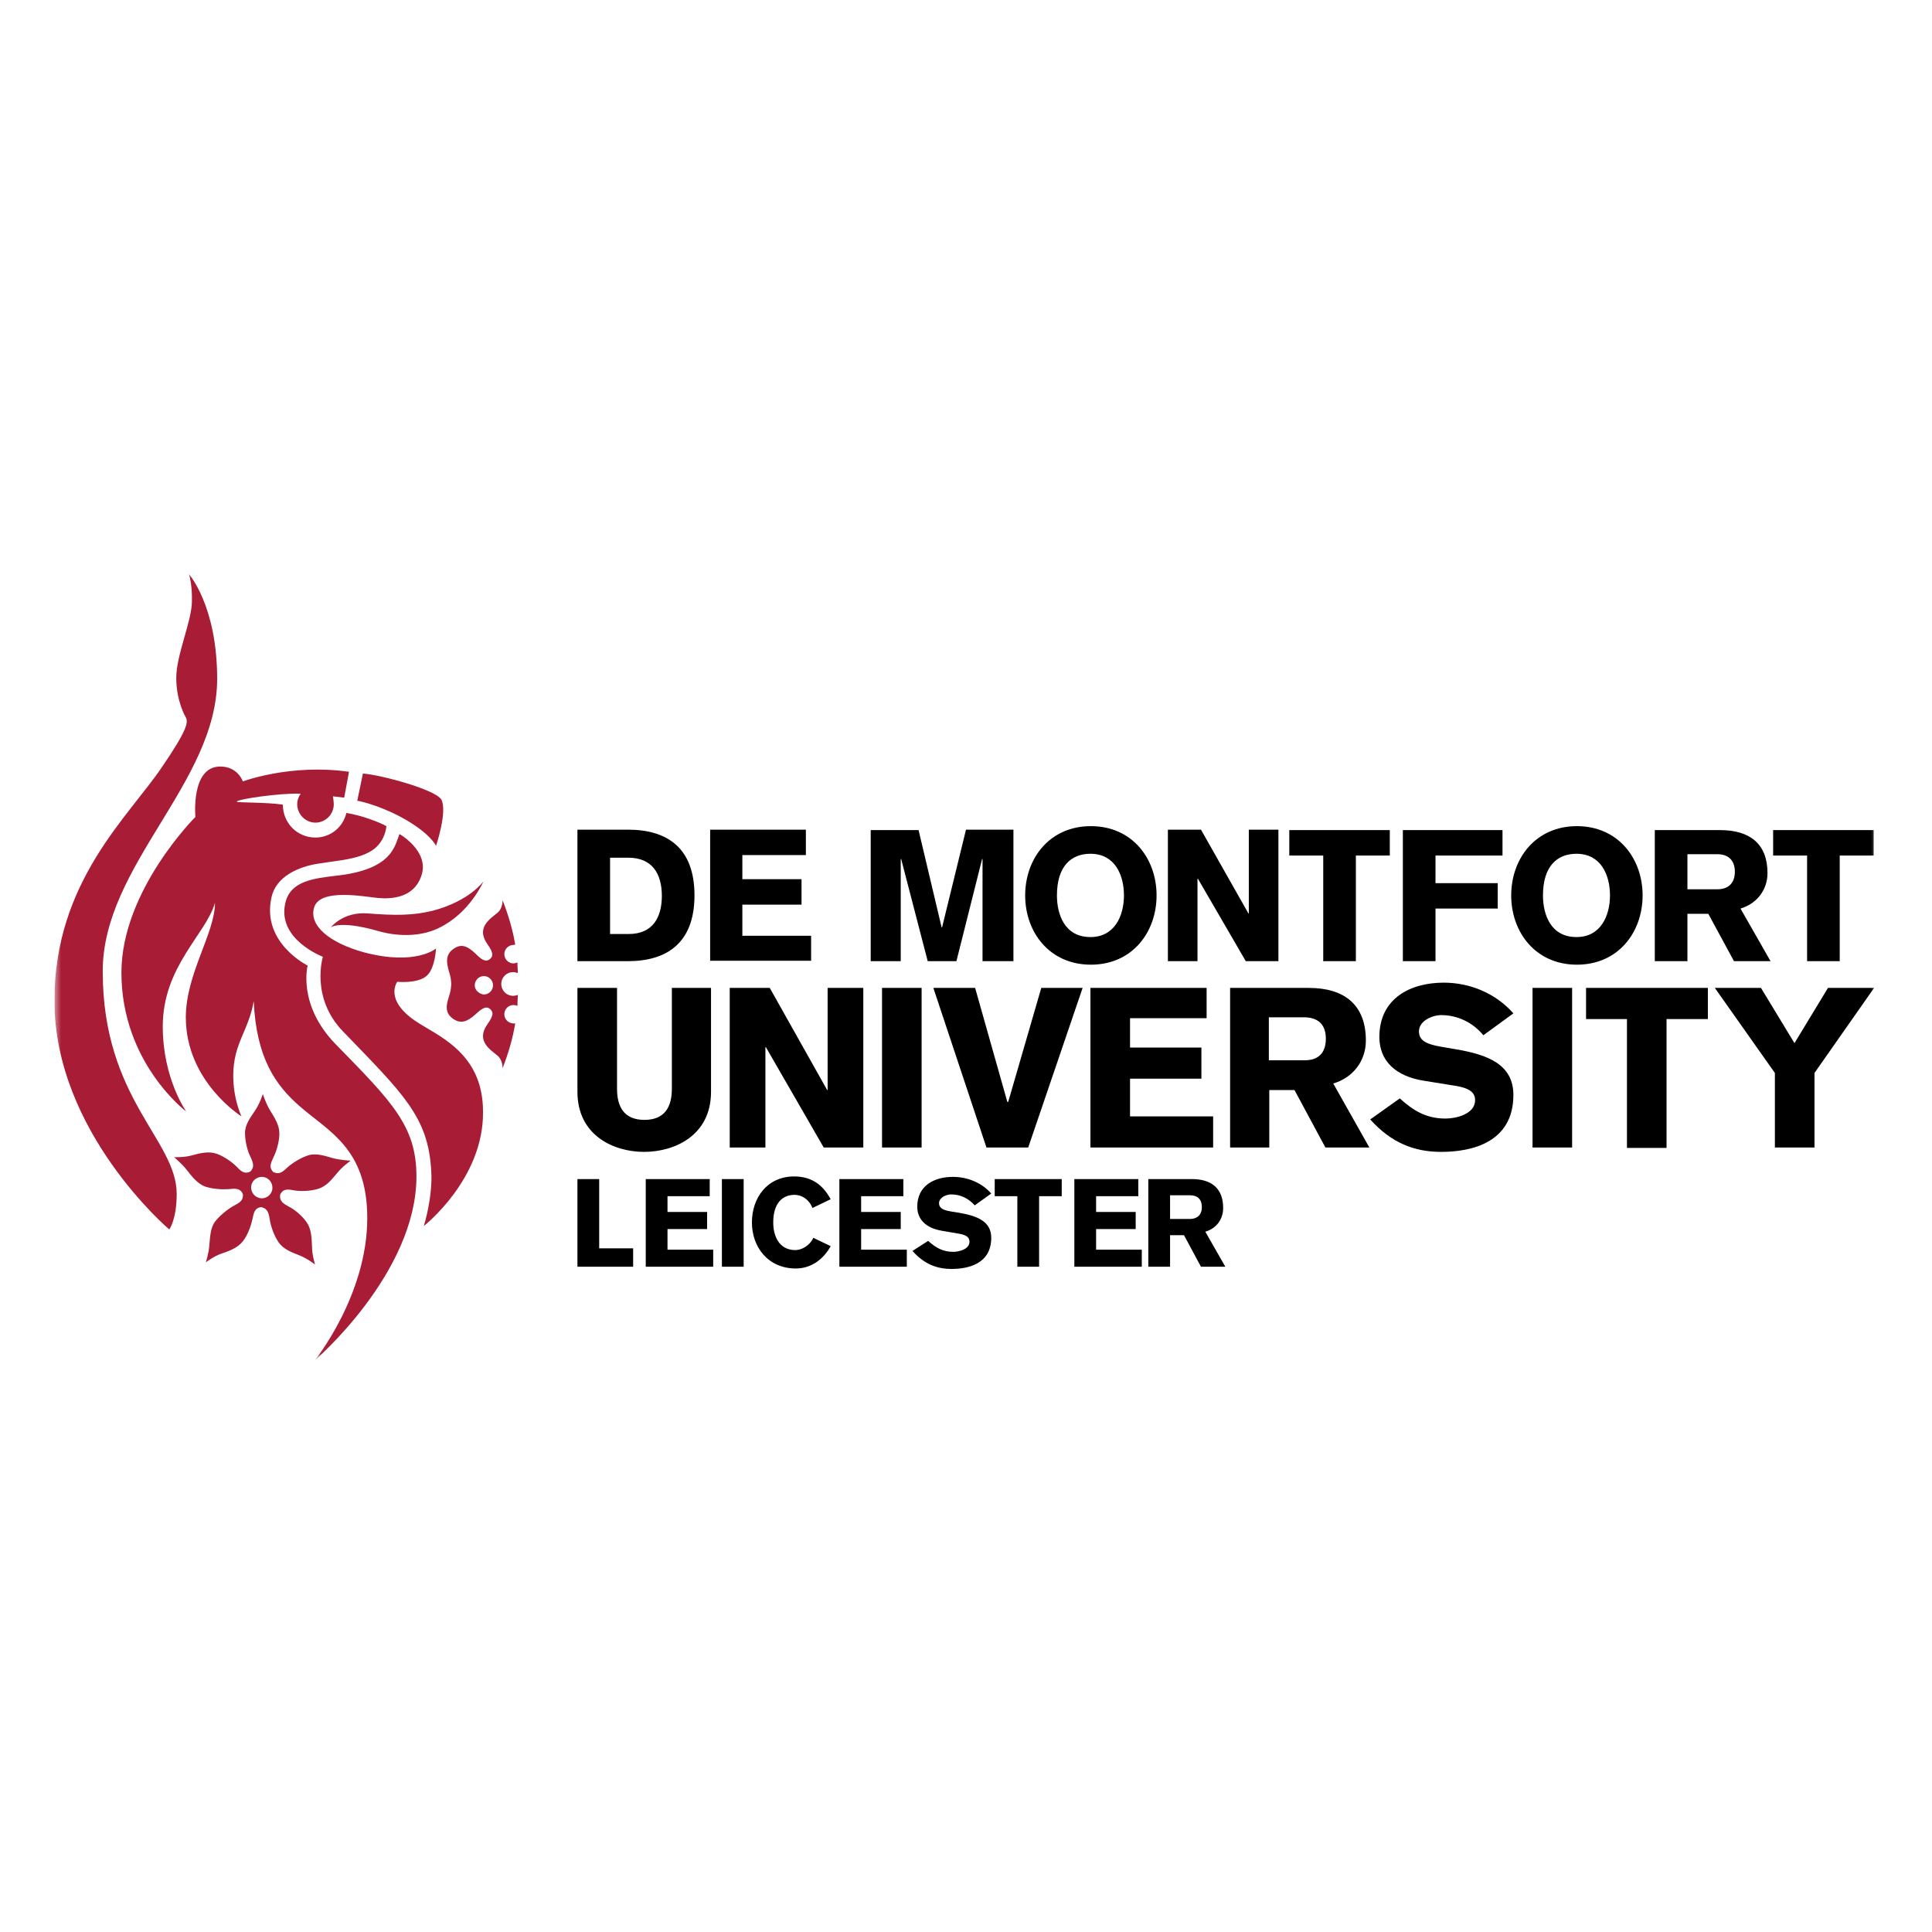 <svg width="142" height="142" viewBox="0 0 142 142" fill="none" xmlns="http://www.w3.org/2000/svg">
<g clip-path="url(#clip0_44_11927)">
<mask id="mask0_44_11927" style="mask-type:luminance" maskUnits="userSpaceOnUse" x="4" y="42" width="134" height="58">
<path d="M138 42H4V100H138V42Z" fill="white"/>
</mask>
<g mask="url(#mask0_44_11927)">
<path d="M13.882 42.193C13.882 42.193 15.961 44.513 15.961 49.894C15.961 57.531 7.55 63.589 7.55 71.387C7.55 80.796 12.987 83.76 12.987 87.756C12.987 89.624 12.443 90.366 12.443 90.366C12.443 90.366 4 83.212 4 73.546C4 64.781 9.469 60.012 11.931 56.339C13.754 53.664 13.85 53.084 13.658 52.73C13.658 52.73 12.955 51.57 12.955 49.83C12.955 48.122 14.106 45.641 14.106 44.191C14.138 42.902 13.882 42.193 13.882 42.193Z" fill="#A81D35"/>
</g>
<mask id="mask1_44_11927" style="mask-type:luminance" maskUnits="userSpaceOnUse" x="4" y="42" width="134" height="58">
<path d="M138 42H4V100H138V42Z" fill="white"/>
</mask>
<g mask="url(#mask1_44_11927)">
<path d="M32.431 58.755C31.951 58.014 27.986 56.951 26.674 56.854L26.259 58.852C26.259 58.852 27.602 59.078 29.393 60.012C31.632 61.204 32.047 62.171 32.047 62.171C32.047 62.171 32.911 59.626 32.431 58.755Z" fill="#A81D35"/>
</g>
<mask id="mask2_44_11927" style="mask-type:luminance" maskUnits="userSpaceOnUse" x="4" y="42" width="134" height="58">
<path d="M138 42H4V100H138V42Z" fill="white"/>
</mask>
<g mask="url(#mask2_44_11927)">
<path d="M31.152 90.108C31.152 90.108 31.823 87.981 31.695 86.048C31.472 82.084 29.649 80.409 25.203 75.801C22.805 73.32 23.732 70.323 23.732 70.323C23.732 70.323 20.31 69.034 20.982 66.328C21.366 64.717 23.157 64.555 24.724 64.362C28.849 63.911 29.009 62.171 29.361 61.301C29.361 61.301 31.536 62.526 30.992 64.298C30.448 66.07 28.657 66.07 27.826 66.005C26.77 65.909 23.54 65.264 23.093 66.682C22.677 68.003 24.18 69.292 26.77 70.001C30.576 71 32.047 69.711 32.047 69.711C32.047 69.711 31.983 71.161 31.376 71.709C30.704 72.321 29.201 72.16 29.201 72.16C29.201 72.16 28.21 73.449 30.512 75.028C32.111 76.123 35.501 77.316 35.501 81.698C35.565 86.66 31.152 90.108 31.152 90.108Z" fill="#A81D35"/>
</g>
<mask id="mask3_44_11927" style="mask-type:luminance" maskUnits="userSpaceOnUse" x="4" y="42" width="134" height="58">
<path d="M137.744 42.193H4V99.968H137.744V42.193Z" fill="white"/>
</mask>
<g mask="url(#mask3_44_11927)">
<mask id="mask4_44_11927" style="mask-type:luminance" maskUnits="userSpaceOnUse" x="4" y="42" width="134" height="58">
<path d="M138 42H4V100H138V42Z" fill="white"/>
</mask>
<g mask="url(#mask4_44_11927)">
<path d="M24.308 68.164C24.308 68.164 25.204 67.004 26.994 67.133C29.041 67.294 30.352 67.294 31.792 66.94C34.51 66.231 35.533 64.781 35.533 64.781C35.533 64.781 34.542 67.101 32.271 68.197C31.184 68.744 29.553 68.938 27.762 68.422C24.948 67.617 24.308 68.164 24.308 68.164Z" fill="#A81D35"/>
</g>
<mask id="mask5_44_11927" style="mask-type:luminance" maskUnits="userSpaceOnUse" x="4" y="42" width="134" height="58">
<path d="M138 42H4V100H138V42Z" fill="white"/>
</mask>
<g mask="url(#mask5_44_11927)">
<path d="M25.459 59.754C26.546 59.916 27.89 60.431 28.401 60.721C28.401 60.721 28.337 61.881 27.314 62.526C26.29 63.17 24.883 63.234 23.508 63.46C21.877 63.685 20.278 64.459 19.958 65.941C19.191 69.292 22.613 70.968 22.613 70.968C22.613 70.968 21.845 73.836 24.659 76.736C28.817 80.989 30.608 82.761 30.608 86.467C30.608 93.588 23.124 100 23.124 100C23.124 100 26.994 95.231 26.994 89.528C26.994 84.437 24.18 83.18 22.069 81.343C20.278 79.797 18.839 77.799 18.647 73.578C18.295 75.737 17.144 76.671 17.144 79.055C17.144 80.828 17.752 82.052 17.752 82.052C17.752 82.052 13.658 79.507 13.658 74.77C13.658 71.58 15.801 68.583 15.801 66.36C15.129 68.68 11.963 71.032 11.963 75.447C11.963 79.281 13.69 81.698 13.69 81.698C13.69 81.698 8.925 78.121 8.925 71.483C8.925 65.458 14.362 60.044 14.362 60.044C14.362 60.044 14.01 56.339 16.184 56.339C17.496 56.339 17.848 57.434 17.848 57.434C17.848 57.434 21.365 56.113 25.651 56.725L25.299 58.627L24.468 58.53C24.468 58.53 24.532 58.884 24.532 59.11C24.532 59.851 23.924 60.463 23.188 60.463C22.453 60.463 21.845 59.851 21.845 59.11C21.845 58.82 21.941 58.562 22.101 58.337C20.534 58.272 17.4 58.755 17.4 58.917C17.4 59.013 19.574 58.949 20.79 59.142C20.79 60.495 21.845 61.559 23.188 61.559C24.276 61.559 25.203 60.818 25.459 59.754Z" fill="#A81D35"/>
</g>
</g>
<mask id="mask6_44_11927" style="mask-type:luminance" maskUnits="userSpaceOnUse" x="4" y="42" width="134" height="58">
<path d="M138 42H4V100H138V42Z" fill="white"/>
</mask>
<g mask="url(#mask6_44_11927)">
<path d="M18.456 87.272C18.456 86.853 18.807 86.499 19.255 86.499C19.671 86.499 20.023 86.853 20.023 87.304C20.023 87.723 19.671 88.078 19.223 88.078C18.775 88.046 18.456 87.691 18.456 87.272ZM15.13 92.782C15.13 92.782 15.705 92.331 16.281 92.138C16.857 91.944 17.464 91.719 17.848 91.236C18.232 90.752 18.456 90.043 18.552 89.624C18.647 89.206 18.679 88.787 19.191 88.722C19.703 88.819 19.767 89.238 19.831 89.657C19.895 90.076 20.119 90.784 20.47 91.3C20.822 91.816 21.43 92.041 22.005 92.267C22.581 92.492 23.157 92.943 23.157 92.943C23.157 92.943 22.933 92.234 22.933 91.622C22.901 91.01 22.901 90.365 22.549 89.85C22.197 89.334 21.622 88.883 21.238 88.69C20.886 88.497 20.502 88.303 20.598 87.788C20.854 87.304 21.238 87.433 21.654 87.498C22.069 87.562 22.805 87.562 23.413 87.369C24.02 87.175 24.404 86.66 24.788 86.209C25.172 85.725 25.779 85.307 25.779 85.307C25.779 85.307 25.012 85.274 24.436 85.113C23.86 84.952 23.221 84.727 22.645 84.92C22.037 85.113 21.43 85.532 21.142 85.79C20.822 86.08 20.566 86.37 20.087 86.144C19.703 85.758 19.959 85.403 20.119 85.017C20.31 84.63 20.534 83.921 20.534 83.309C20.534 82.697 20.183 82.149 19.863 81.633C19.543 81.118 19.319 80.409 19.319 80.409C19.319 80.409 19.095 81.118 18.743 81.633C18.392 82.149 18.008 82.664 18.008 83.277C18.008 83.889 18.2 84.63 18.392 84.984C18.552 85.371 18.775 85.725 18.392 86.112C17.912 86.338 17.656 86.016 17.368 85.725C17.08 85.436 16.473 84.984 15.897 84.791C15.321 84.598 14.682 84.759 14.106 84.92C13.53 85.081 12.795 85.049 12.795 85.049C12.795 85.049 13.371 85.532 13.722 85.983C14.106 86.467 14.49 86.982 15.066 87.208C15.641 87.401 16.377 87.433 16.793 87.401C17.208 87.369 17.624 87.272 17.848 87.755C17.912 88.271 17.528 88.432 17.176 88.626C16.825 88.819 16.217 89.27 15.833 89.753C15.449 90.237 15.449 90.913 15.385 91.525C15.353 92.073 15.13 92.782 15.13 92.782Z" fill="#A81D35"/>
</g>
<mask id="mask7_44_11927" style="mask-type:luminance" maskUnits="userSpaceOnUse" x="4" y="42" width="134" height="58">
<path d="M138 42H4V100H138V42Z" fill="white"/>
</mask>
<g mask="url(#mask7_44_11927)">
<path d="M34.894 72.418C34.894 72.063 35.181 71.741 35.565 71.741C35.917 71.741 36.237 72.031 36.237 72.418C36.237 72.772 35.949 73.094 35.565 73.094C35.213 73.062 34.894 72.772 34.894 72.418ZM38.028 70.742C37.932 70.774 37.836 70.807 37.74 70.807C37.388 70.807 37.068 70.517 37.068 70.13C37.068 69.775 37.356 69.453 37.74 69.453L37.868 69.421C37.676 68.293 37.356 67.23 36.94 66.167C36.94 66.457 36.844 66.843 36.589 67.069C36.045 67.52 34.958 68.164 35.821 69.389C36.301 70.066 36.237 70.291 36.013 70.484C35.693 70.774 35.341 70.484 34.958 70.098C34.318 69.486 33.87 69.357 33.327 69.743C32.687 70.194 32.847 70.807 32.975 71.322C33.135 71.838 33.135 71.902 33.167 72.321C33.135 72.74 33.135 72.804 32.975 73.32C32.815 73.835 32.655 74.448 33.327 74.899C33.87 75.253 34.318 75.124 34.958 74.544C35.373 74.158 35.725 73.9 36.013 74.158C36.269 74.383 36.301 74.609 35.821 75.285C34.958 76.51 36.045 77.154 36.589 77.606C36.844 77.831 36.94 78.218 36.94 78.508C37.356 77.444 37.676 76.381 37.868 75.221H37.74C37.388 75.221 37.068 74.931 37.068 74.544C37.068 74.19 37.356 73.868 37.74 73.868C37.836 73.868 37.964 73.9 38.028 73.932L38.06 73.127C37.964 73.159 37.836 73.191 37.708 73.191C37.228 73.191 36.844 72.804 36.844 72.321C36.844 71.838 37.228 71.451 37.708 71.451C37.836 71.451 37.964 71.483 38.06 71.516L38.028 70.742Z" fill="#A81D35"/>
</g>
<mask id="mask8_44_11927" style="mask-type:luminance" maskUnits="userSpaceOnUse" x="4" y="42" width="134" height="58">
<path d="M138 42H4V100H138V42Z" fill="white"/>
</mask>
<g mask="url(#mask8_44_11927)">
<path d="M42.441 70.645H46.151C49.061 70.645 51.044 69.26 51.044 65.812C51.044 62.364 49.093 60.979 46.151 60.979H42.441V70.645ZM44.84 63.041H46.183C47.974 63.041 48.645 64.266 48.645 65.844C48.645 67.391 48.006 68.648 46.215 68.648H44.84V63.041ZM59.615 70.645V68.777H54.562V66.489H58.911V64.62H54.562V62.848H59.231V60.979H52.195V70.613H59.615V70.645ZM64.028 70.645H66.203V63.138H66.235L68.186 70.645H70.296L72.183 63.138H72.215V70.645H74.486V60.979H71L69.241 68.164H69.209L67.514 61.011H63.996V70.645H64.028ZM82.609 65.812C82.609 67.294 81.937 68.873 80.146 68.873C78.26 68.873 77.684 67.23 77.684 65.812C77.684 63.653 78.739 62.751 80.146 62.751C81.937 62.751 82.609 64.298 82.609 65.812ZM85.007 65.812C85.007 63.105 83.217 60.721 80.178 60.721C77.14 60.721 75.349 63.105 75.349 65.812C75.349 68.519 77.14 70.903 80.178 70.903C83.217 70.903 85.007 68.519 85.007 65.812ZM85.839 70.645H88.014V64.588H88.046L91.564 70.645H93.962V60.979H91.787V67.133H91.755L88.27 60.979H85.839V70.645ZM94.762 62.88H97.256V70.645H99.655V62.88H102.149V61.011H94.762V62.88ZM103.109 70.645H105.507V66.779H110.081V64.91H105.507V62.88H110.432V61.011H103.109V70.645ZM118.332 65.812C118.332 67.294 117.66 68.873 115.869 68.873C113.982 68.873 113.407 67.23 113.407 65.812C113.407 63.653 114.462 62.751 115.869 62.751C117.66 62.751 118.332 64.298 118.332 65.812ZM120.73 65.812C120.73 63.105 118.939 60.721 115.901 60.721C112.863 60.721 111.072 63.105 111.072 65.812C111.072 68.519 112.863 70.903 115.901 70.903C118.939 70.903 120.73 68.519 120.73 65.812ZM124.024 62.783H126.231C126.998 62.783 127.51 63.202 127.51 64.072C127.51 64.942 126.998 65.361 126.231 65.361H124.024V62.783ZM121.626 70.645H124.024V67.165H125.559L127.446 70.645H130.133L127.926 66.779C129.109 66.424 129.909 65.425 129.909 64.169C129.909 62.01 128.597 61.011 126.423 61.011H121.626V70.645ZM130.324 62.88H132.819V70.645H135.218V62.88H137.712V61.011H130.324V62.88Z" fill="black"/>
</g>
<mask id="mask9_44_11927" style="mask-type:luminance" maskUnits="userSpaceOnUse" x="4" y="42" width="134" height="58">
<path d="M138 42H4V100H138V42Z" fill="white"/>
</mask>
<g mask="url(#mask9_44_11927)">
<path d="M52.291 72.611H49.381V80.022C49.381 81.343 48.869 82.31 47.366 82.31C45.863 82.31 45.351 81.343 45.351 80.022V72.611H42.441V80.248C42.441 83.47 45.127 84.662 47.334 84.662C49.573 84.662 52.259 83.47 52.259 80.248V72.611M53.634 84.34H56.257V76.961H56.289L60.542 84.34H63.452V72.611H60.83V80.119H60.798L56.577 72.611H53.634V84.34ZM64.828 84.34H67.738V72.611H64.828V84.34ZM72.503 84.34H75.573L79.571 72.611H76.533L74.102 80.989H74.038L71.671 72.611H68.601L72.503 84.34ZM89.165 84.34V82.052H83.057V79.281H88.302V76.993H83.057V74.834H88.685V72.611H80.146V84.34H89.165ZM93.259 74.77H95.913C96.84 74.802 97.448 75.253 97.448 76.349C97.448 77.444 96.84 77.928 95.913 77.928H93.259V74.77ZM90.38 84.34H93.291V80.119H95.145L97.416 84.34H100.646L97.992 79.635C99.431 79.217 100.39 77.992 100.39 76.478C100.39 73.835 98.791 72.611 96.201 72.611H90.412V84.34H90.38ZM100.71 82.278C102.277 84.018 103.972 84.662 105.923 84.662C108.098 84.662 111.232 84.018 111.232 80.473C111.232 78.218 109.313 77.509 107.01 77.122L105.891 76.929C104.772 76.736 104.292 76.445 104.292 75.801C104.292 75.028 105.283 74.609 105.923 74.609C107.138 74.609 108.258 75.157 109.025 76.091L111.232 74.48C109.921 72.998 108.034 72.224 106.115 72.224C103.652 72.224 101.382 73.384 101.382 76.22C101.382 77.96 102.565 79.12 104.708 79.442L107.106 79.829C107.97 79.99 108.418 80.28 108.418 80.86C108.418 81.891 107.01 82.213 106.243 82.213C104.868 82.213 103.908 81.665 102.885 80.731L100.71 82.278ZM112.639 84.34H115.549V72.611H112.639V84.34ZM116.541 74.899H119.579V84.372H122.489V74.899H125.527V72.611H116.573V74.899H116.541ZM130.452 84.34H133.363V78.862L137.744 72.611H134.354L131.892 76.671L129.429 72.611H126.039L130.452 78.862V84.34Z" fill="black"/>
</g>
<mask id="mask10_44_11927" style="mask-type:luminance" maskUnits="userSpaceOnUse" x="4" y="42" width="134" height="58">
<path d="M138 42H4V100H138V42Z" fill="white"/>
</mask>
<g mask="url(#mask10_44_11927)">
<path d="M42.441 93.104H46.535V91.751H44.04V86.66H42.441V93.104ZM52.419 93.104V91.848H49.061V90.333H51.971V89.077H49.061V87.917H52.163V86.66H47.462V93.104H52.419ZM53.059 93.104H54.658V86.66H53.059V93.104ZM61.054 88.142C60.478 87.079 59.647 86.467 58.367 86.467C56.385 86.467 55.265 88.046 55.265 89.85C55.265 91.654 56.449 93.233 58.495 93.233C59.583 93.233 60.51 92.589 61.054 91.59L59.775 90.978C59.519 91.558 58.911 91.88 58.463 91.88C57.216 91.88 56.832 90.784 56.832 89.85C56.832 88.4 57.536 87.82 58.399 87.82C58.943 87.82 59.487 88.174 59.711 88.787L61.054 88.142ZM66.65 93.104V91.848H63.292V90.333H66.203V89.077H63.292V87.917H66.395V86.66H61.693V93.104H66.65ZM67.066 91.944C67.93 92.911 68.857 93.266 69.945 93.266C71.128 93.266 72.855 92.911 72.855 90.978C72.855 89.753 71.799 89.367 70.52 89.141L69.912 89.044C69.305 88.948 69.017 88.787 69.017 88.432C69.017 88.013 69.561 87.788 69.912 87.788C70.584 87.788 71.192 88.078 71.639 88.593L72.855 87.723C72.151 86.918 71.096 86.499 70.04 86.499C68.665 86.499 67.418 87.143 67.418 88.69C67.418 89.624 68.058 90.269 69.241 90.462L70.552 90.688C71.032 90.784 71.256 90.945 71.256 91.268C71.256 91.816 70.488 92.009 70.072 92.009C69.305 92.009 68.793 91.719 68.218 91.203L67.066 91.944ZM73.111 87.917H74.774V93.104H76.373V87.917H78.036V86.66H73.111V87.917ZM83.92 93.104V91.848H80.562V90.333H83.472V89.077H80.562V87.917H83.664V86.66H78.963V93.104H83.92ZM85.999 87.852H87.47C87.982 87.852 88.334 88.11 88.334 88.722C88.334 89.302 87.982 89.592 87.47 89.592H85.999V87.852ZM84.4 93.104H85.999V90.784H87.022L88.27 93.104H90.061L88.589 90.527C89.389 90.301 89.901 89.624 89.901 88.787C89.901 87.337 89.037 86.66 87.598 86.66H84.4V93.104Z" fill="black"/>
</g>
</g>
<defs>
<clipPath id="clip0_44_11927">
<rect width="134" height="58" fill="white" transform="translate(4 42)"/>
</clipPath>
</defs>
</svg>
